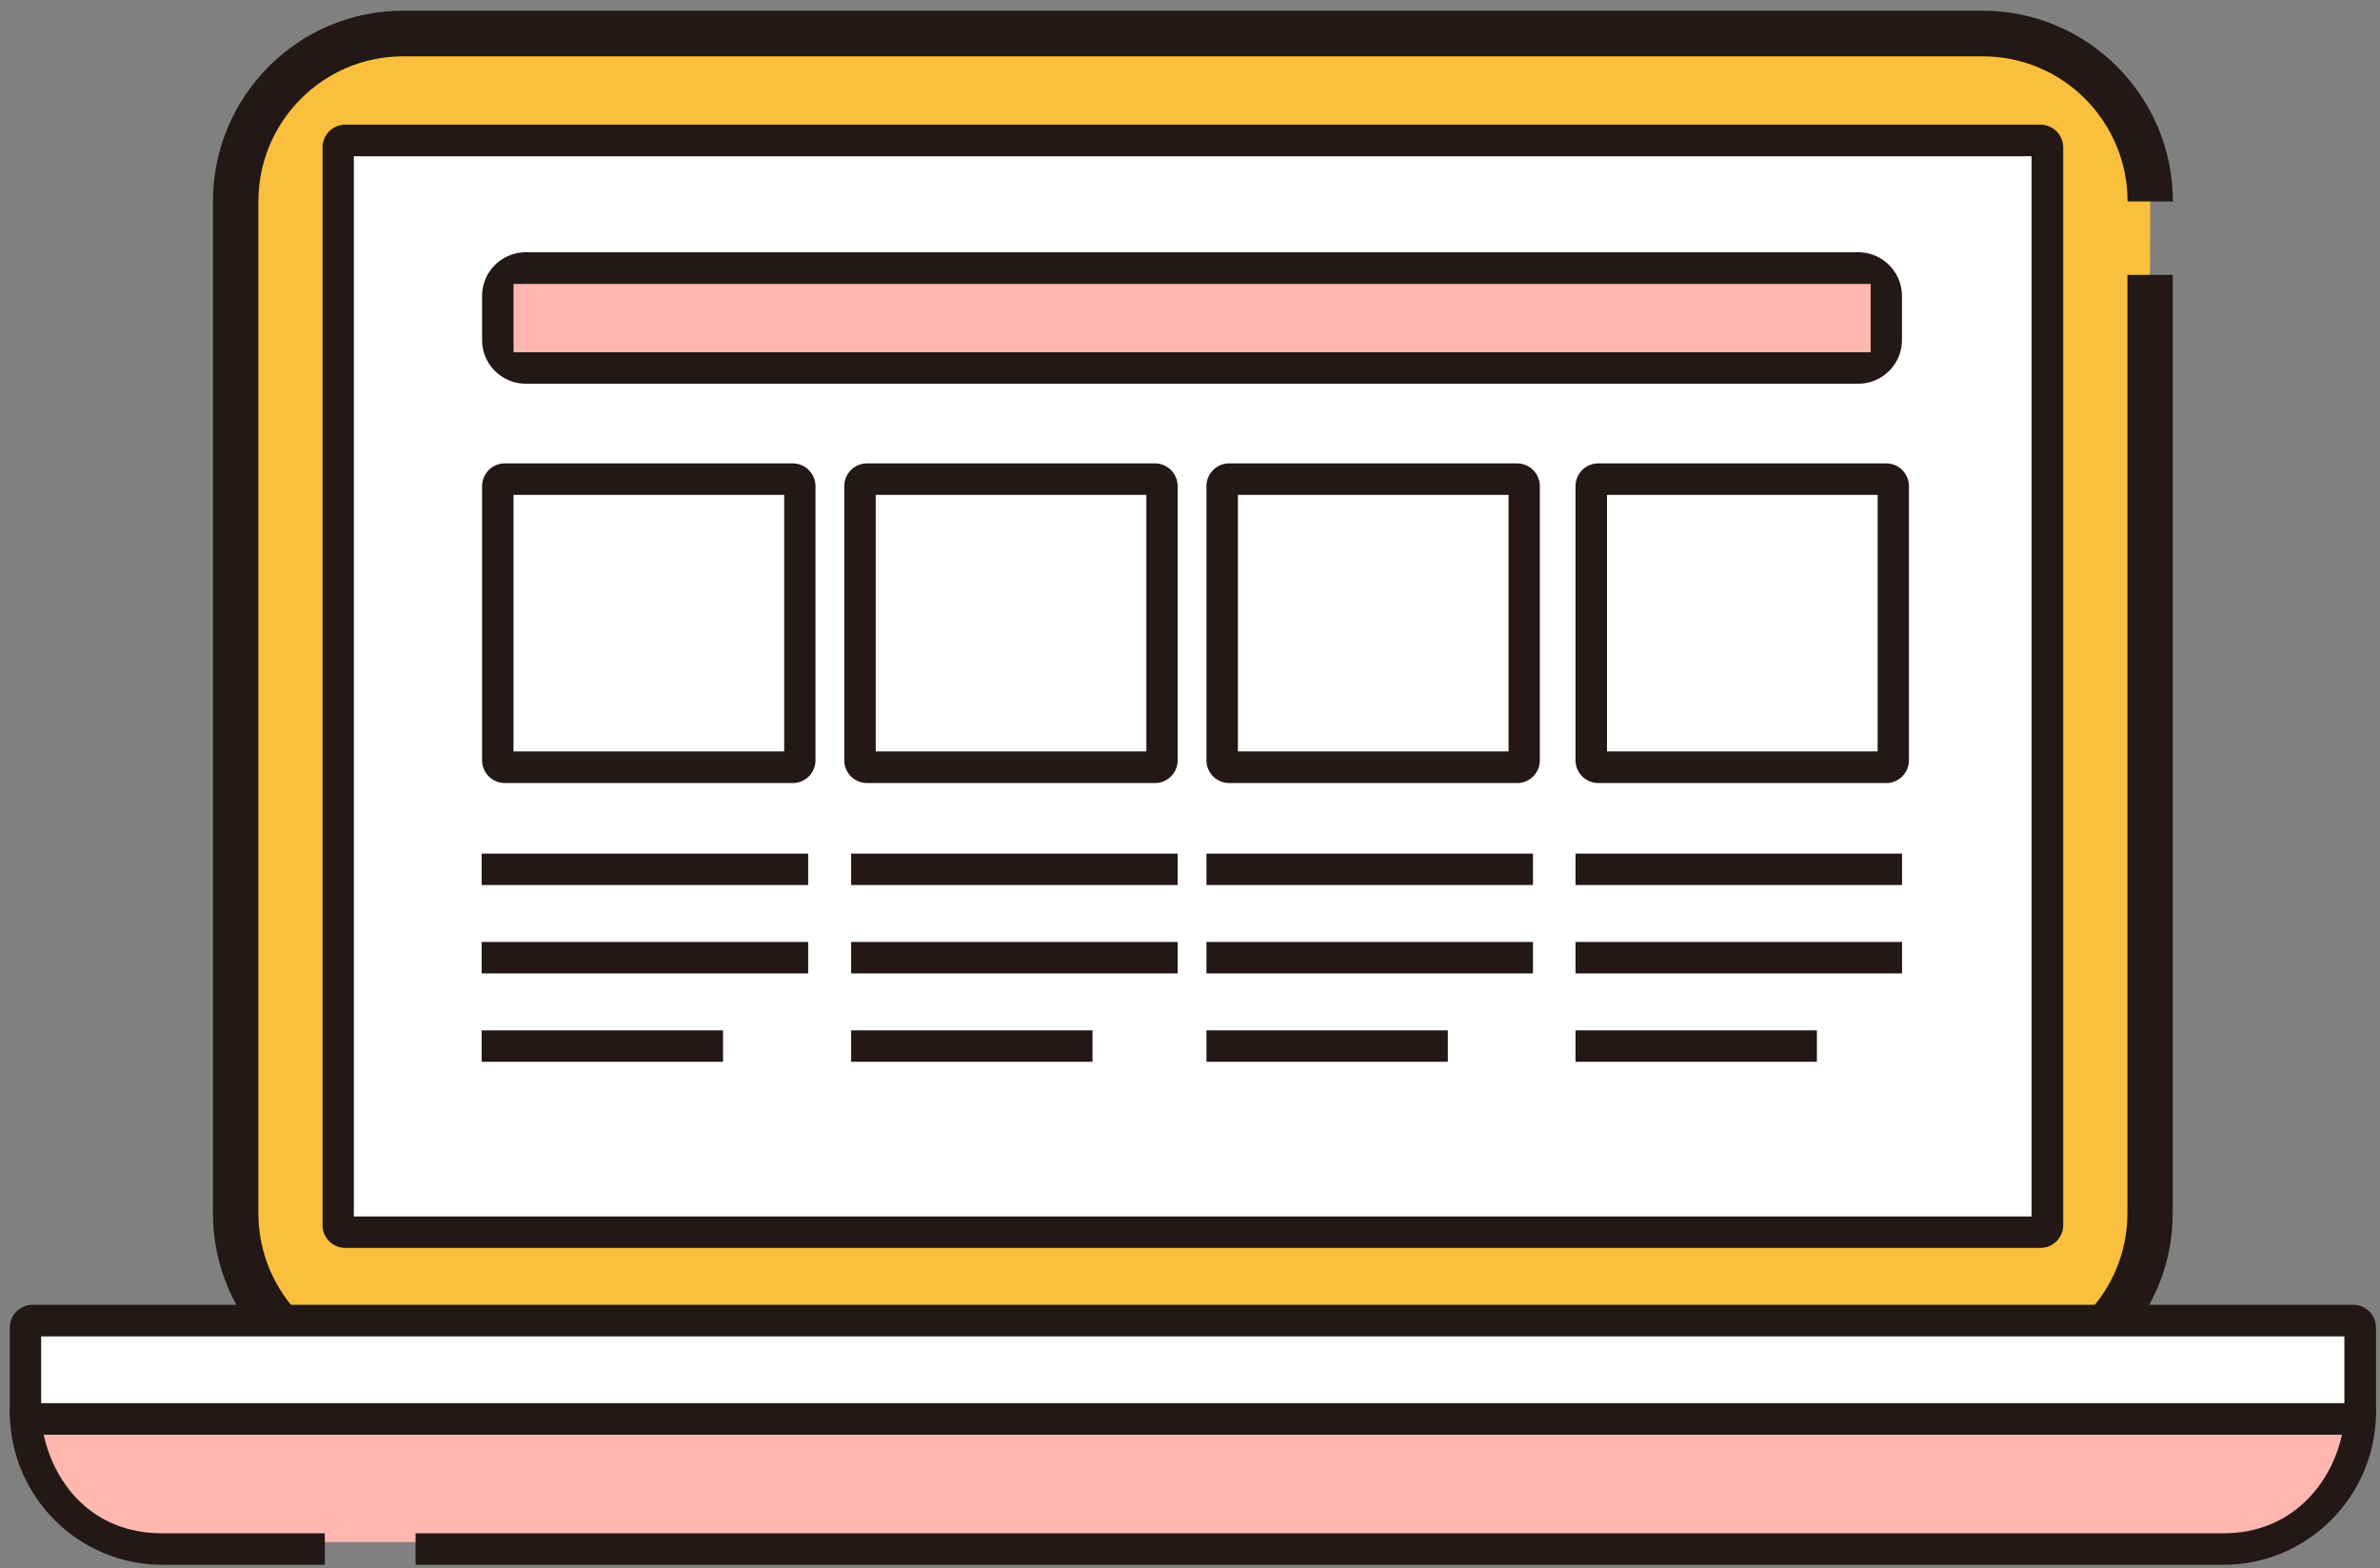 <svg width="170" height="112" fill="none" xmlns="http://www.w3.org/2000/svg"><rect width="100%" height="100%" fill="#808080" stroke="none"/><g clip-path="url(#clip0_2328_2555)"><path d="M153.57 19.636v67.018c0 6.622-5.351 11.994-11.948 11.994H28.78c-6.596 0-11.947-5.372-11.947-11.994V14.39c0-6.623 5.35-11.995 11.947-11.995h112.854c6.596 0 11.947 5.372 11.947 11.995" fill="#FAC03D"/><path d="M141.623 100.277H28.781c-7.477 0-13.571-6.106-13.571-13.623V14.39C15.21 6.873 21.292.767 28.78.767h112.854c7.477 0 13.571 6.106 13.571 13.623h-3.236c0-5.715-4.63-10.364-10.323-10.364H28.781c-5.694 0-10.324 4.649-10.324 10.364v72.264c0 5.715 4.63 10.364 10.324 10.364h112.853c5.694 0 10.324-4.649 10.324-10.364V19.636h3.235v67.018c0 7.506-6.082 13.623-13.57 13.623z" fill="#231815"/><path d="M145.746 10.534H24.661v76.969h121.085V10.534z" fill="#fff"/><path d="M145.736 89.133H24.663a1.626 1.626 0 01-1.624-1.63V10.534c0-.895.72-1.63 1.623-1.63h121.086c.891 0 1.623.723 1.623 1.63v76.969c0 .895-.72 1.63-1.623 1.63h-.012zM25.275 86.885h119.838V11.163H25.275v75.72z" fill="#231815"/><path d="M29.684 110.148h129.134c5.11 0 9.26-4.166 9.26-9.297H2.325c0 5.131 4.15 9.297 9.26 9.297h11.616" fill="#FFB7B0"/><path d="M158.818 111.766H29.684v-2.248h129.134c4.923 0 7.723-3.594 8.466-7.048H3.121c.743 3.454 3.428 7.048 8.465 7.048h11.616v2.248H11.586c-6.002 0-10.884-4.9-10.884-10.926 0-.895.72-1.63 1.624-1.63H168.09c.892 0 1.624.723 1.624 1.63 0 6.026-4.882 10.926-10.884 10.926h-.012z" fill="#231815"/><path d="M168.078 94.837H2.325v6.014h165.753v-6.014z" fill="#fff"/><path d="M168.079 102.47H2.326a1.626 1.626 0 01-1.624-1.63v-6.014c0-.896.72-1.63 1.624-1.63H168.09c.892 0 1.624.723 1.624 1.63v6.014c0 .895-.721 1.63-1.624 1.63h-.011zM2.938 100.222h164.517v-4.767H2.938v4.767z" fill="#231815"/><path d="M56.625 34.73H36.058V54.3h20.567V34.73z" fill="#fff"/><path d="M56.626 55.929H36.058a1.626 1.626 0 01-1.623-1.63v-19.57c0-.895.72-1.63 1.623-1.63h20.568c.891 0 1.623.724 1.623 1.63V54.3c0 .895-.72 1.63-1.623 1.63zm-19.944-2.26h19.332V35.348H36.68v18.321zM82.496 55.929H61.928a1.626 1.626 0 01-1.623-1.63v-19.57c0-.895.72-1.63 1.623-1.63h20.568c.892 0 1.623.724 1.623 1.63V54.3c0 .895-.72 1.63-1.623 1.63zm-19.944-2.26h19.332V35.348H62.552v18.321zM108.366 55.929H87.798a1.626 1.626 0 01-1.623-1.63v-19.57c0-.895.72-1.63 1.623-1.63h20.568c.892 0 1.623.724 1.623 1.63V54.3c0 .895-.72 1.63-1.623 1.63zm-19.944-2.26h19.332V35.348H88.422v18.321zM134.729 55.929h-20.567a1.626 1.626 0 01-1.624-1.63v-19.57c0-.895.72-1.63 1.624-1.63h20.567c.892 0 1.624.724 1.624 1.63V54.3c0 .895-.721 1.63-1.624 1.63zm-19.944-2.26h19.332V35.348h-19.332v18.321z" fill="#231815"/><path d="M132.745 19.637h-95.19a1.5 1.5 0 00-1.497 1.503v3.133a1.5 1.5 0 001.497 1.504h95.19c.827 0 1.498-.673 1.498-1.504V21.14a1.5 1.5 0 00-1.498-1.503z" fill="#FFB7B0"/><path d="M132.734 27.407H37.556a3.124 3.124 0 01-3.121-3.134v-3.122a3.124 3.124 0 013.12-3.133h95.179c1.715 0 3.121 1.4 3.121 3.133v3.122a3.124 3.124 0 01-3.121 3.134zm-96.053-2.248h96.939v-4.881H36.681v4.88zM57.727 60.967H34.404v2.248h23.323v-2.248zM57.727 67.28H34.404v2.248h23.323v-2.249zM51.645 73.592h-17.24v2.248h17.24v-2.248zM84.119 60.967H60.796v2.248h23.323v-2.248zM84.119 67.28H60.796v2.248h23.323v-2.249zM78.037 73.592H60.796v2.248h17.24v-2.248zM109.498 60.967H86.175v2.248h23.323v-2.248zM109.498 67.28H86.175v2.248h23.323v-2.249zM103.416 73.592H86.175v2.248h17.241v-2.248zM135.861 60.967h-23.323v2.248h23.323v-2.248zM135.861 67.28h-23.323v2.248h23.323v-2.249zM129.779 73.592h-17.241v2.248h17.241v-2.248z" fill="#231815"/></g><defs><clipPath id="clip0_2328_2555"><path fill="#fff" transform="translate(.701 .767)" d="M0 0h169v111H0z"/></clipPath></defs></svg>